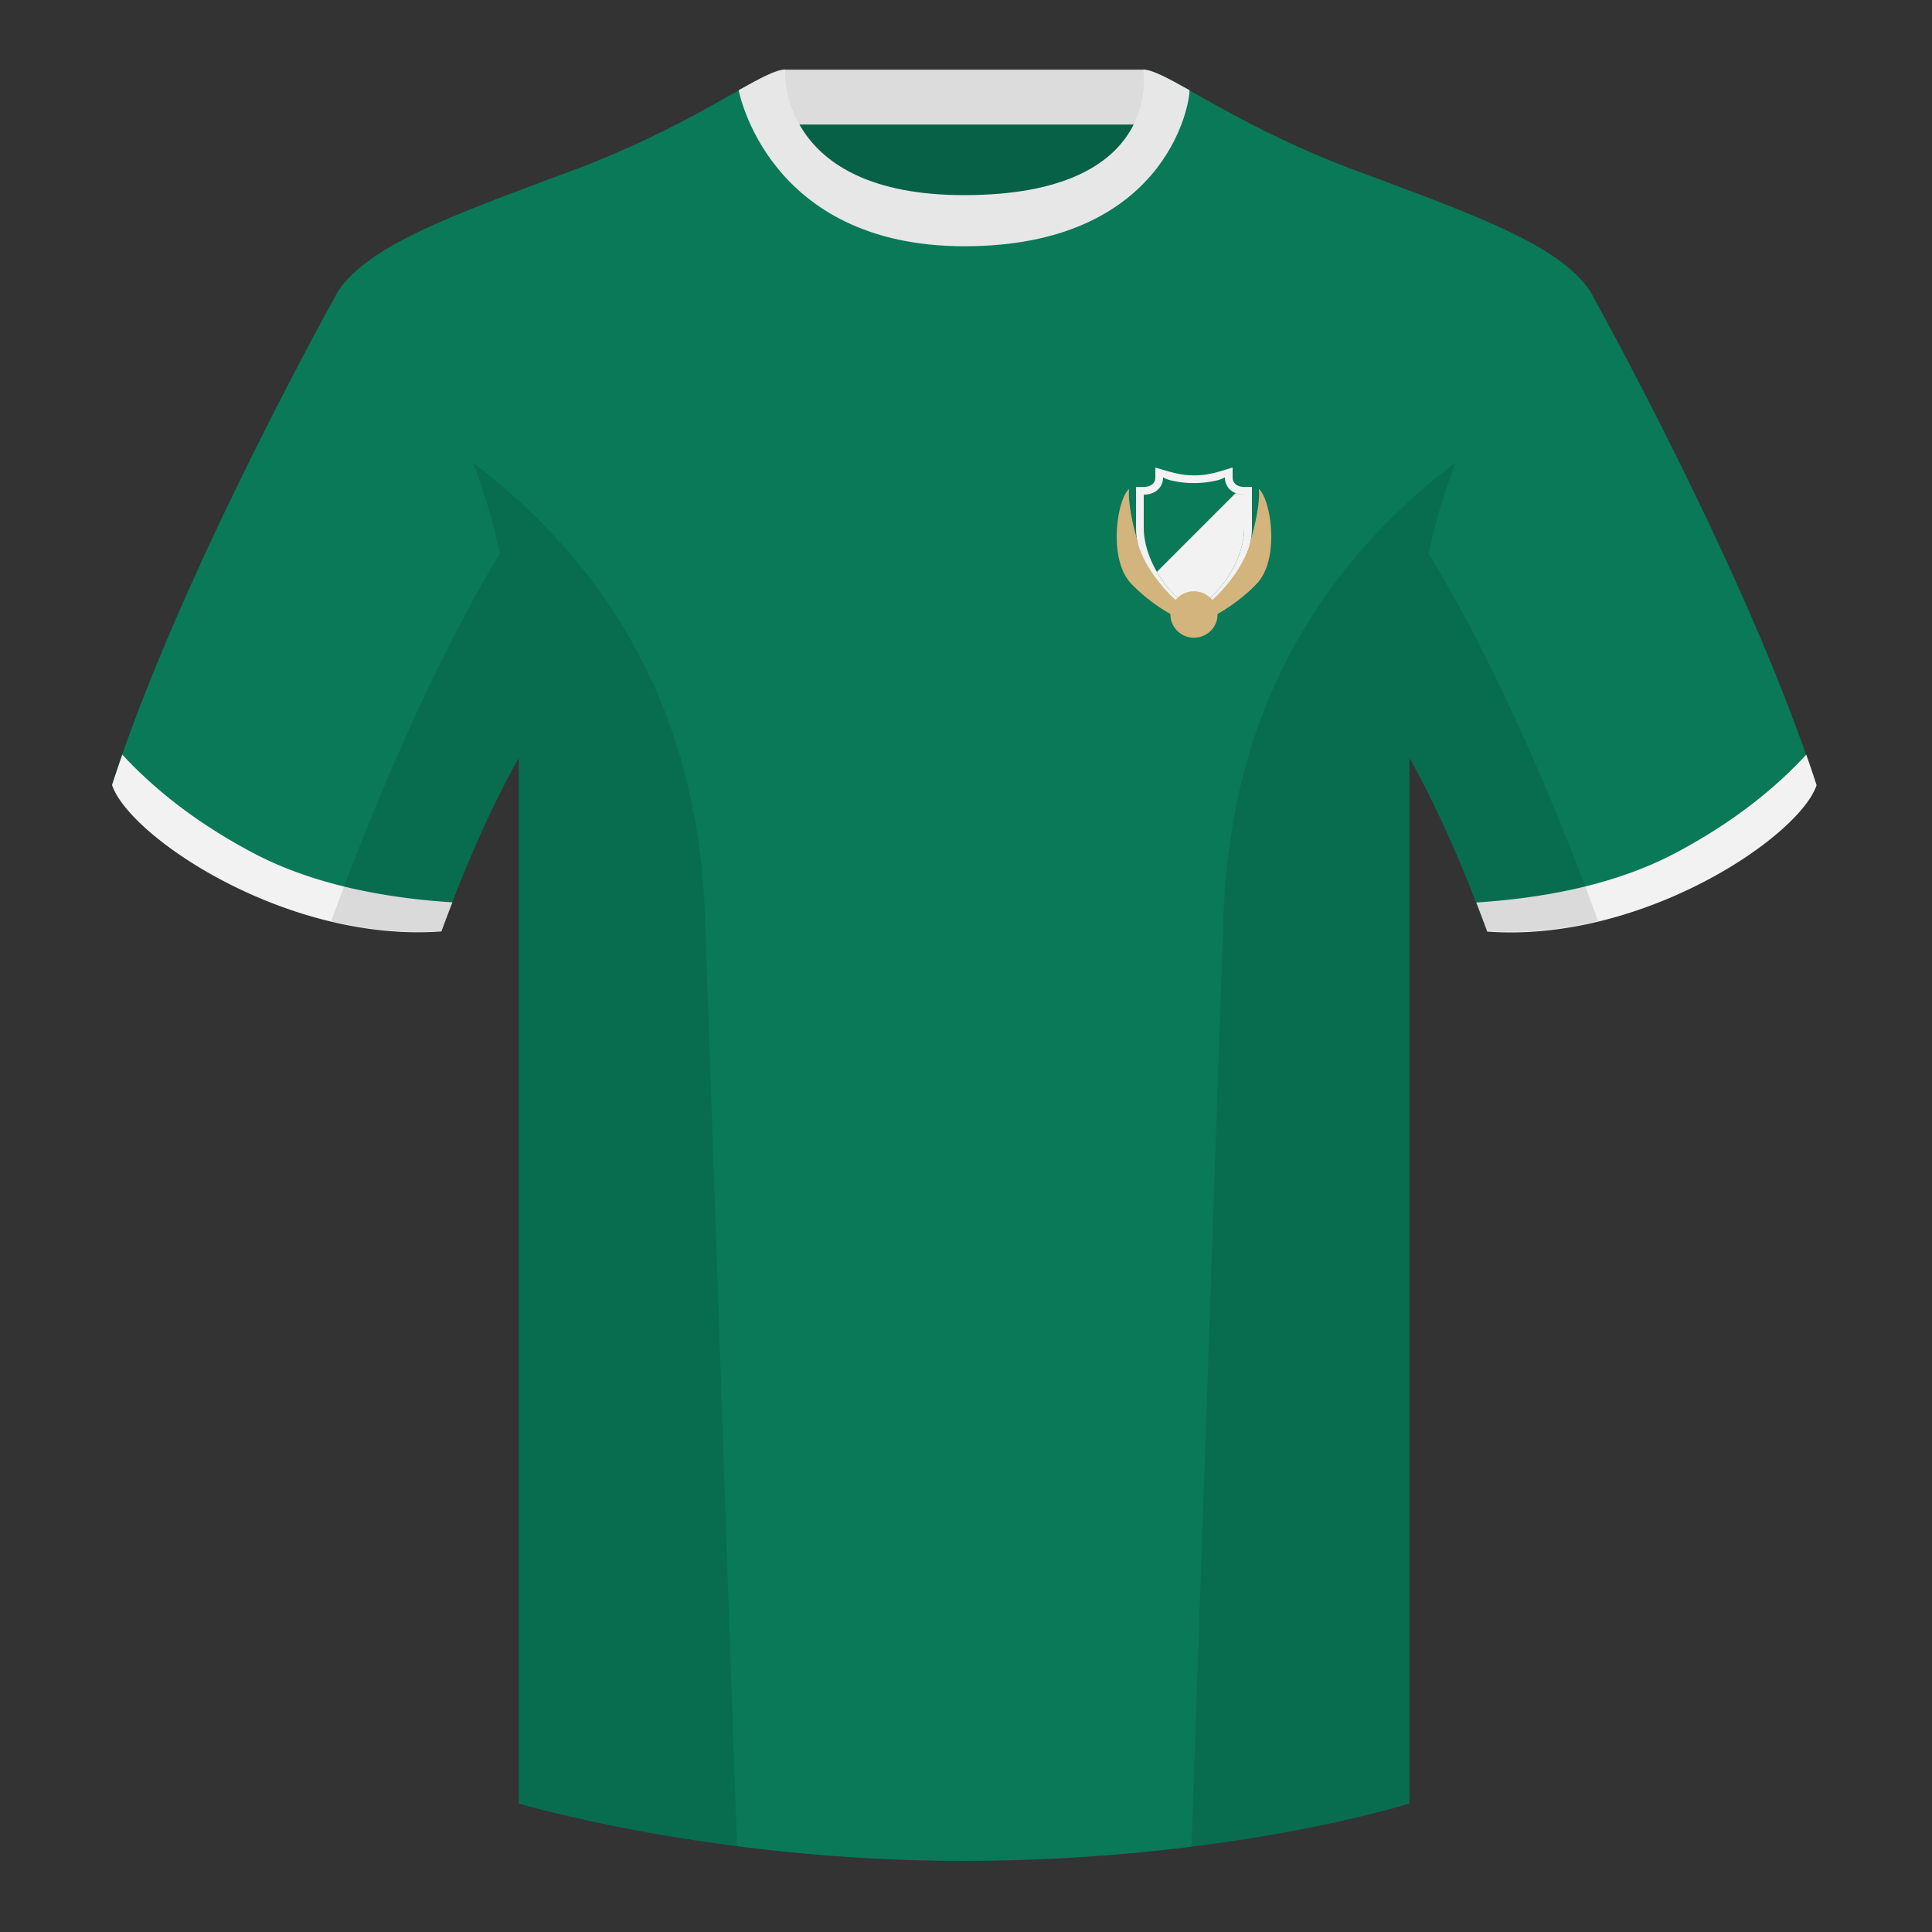 <svg xmlns="http://www.w3.org/2000/svg" width="500" height="500" fill="none" viewBox="0 0 500 500"><rect x="0" y="0" width="500" height="500" fill="#333333" stroke="none"/><g fill-rule="evenodd" clip-path="url(#clip0_5839_4461)" clip-rule="evenodd"><path fill="#076146" d="M203 109.22h93.65v-87.3H203v87.3Z"/><path fill="#DCDCDC" d="M202.86 32.23h93.46v-14.2h-93.46v14.2Z"/><path fill="#097957" d="M87.55 75.26S46.78 148.06 29 203.03c4.44 13.37 45.2 40.86 85.23 37.88 13.34-36.4 24.46-52 24.46-52s2.97-95.08-51.14-113.65M411.47 75.26s40.76 72.8 58.55 127.77c-4.44 13.37-45.2 40.86-85.23 37.88-13.34-36.4-24.46-52-24.46-52s-2.96-95.08 51.14-113.65"/><path fill="#097957" d="M249.51 57.7c-50.08 0-47.8-39.47-48.74-39.14-7.52 2.62-24.13 14.94-52.44 25.5-31.87 11.88-52.63 19.31-60.78 31.2 11.11 8.91 46.7 28.97 46.7 120.34v271.14s49.65 14.86 114.88 14.86c68.93 0 115.64-14.86 115.64-14.86V195.6c0-91.37 35.59-111.43 46.7-120.34-8.15-11.89-28.9-19.32-60.78-31.2-28.36-10.58-44.98-22.92-52.48-25.51-.92-.32 4.18 39.15-48.7 39.15Z"/><path fill="#F2F2F2" d="M467.46 195.3c.94 2.67 1.83 5.3 2.67 7.9-4.45 13.38-45.2 40.86-85.23 37.89a434.6 434.6 0 0 0-2.84-7.52c20.8-1.36 38-5.64 51.6-12.84 13.42-7.1 24.7-15.58 33.8-25.43ZM31.65 195.3c9.1 9.83 20.37 18.3 33.78 25.4 13.6 7.2 30.82 11.48 51.64 12.83-.93 2.4-1.88 4.9-2.84 7.52-40.02 2.97-80.79-24.51-85.23-37.89.84-2.58 1.72-5.2 2.65-7.86Z"/><path fill="#E7E7E7" d="M307.85 23.34c-5.77-3.23-9.73-5.34-12-5.34 0 0 5.88 32.5-46.34 32.5-48.52 0-46.34-32.5-46.34-32.5-2.28 0-6.23 2.1-12 5.34 0 0 7.37 40.39 58.4 40.39 51.48 0 58.28-35.9 58.28-40.38Z"/><path fill="#000" fill-opacity=".1" d="M413.58 238.32a93.79 93.79 0 0 1-28.8 2.6c-8.2-22.37-15.55-36.89-20-44.75v270.57s-21.1 6.71-55.87 11.12c-.18-.03-.37-.04-.55-.06l8.28-240.71c2.06-59.75 31.09-95.29 60.1-117.44a148.6 148.6 0 0 0-7 23.67c7.35 11.85 24.44 42.07 43.83 94.96l.01.04ZM190.72 477.8c-34.25-4.4-56.48-11.06-56.48-11.06V196.18c-4.46 7.87-11.81 22.38-20 44.75-9.64.71-19.32-.34-28.52-2.53l.02-.1c19.38-52.84 36.3-83.06 43.61-94.94a148.72 148.72 0 0 0-7-23.7c29 22.15 58.04 57.69 60.1 117.44l8.27 240.7Z"/><path fill="#F2F2F2" d="M299 121c3.22.93 6.23 2.03 10 2.03 3.99 0 6.68-1.04 10-2.03v2.53c0 .88.34 1.44.81 1.82.53.42 1.31.68 2.19.68h2v10.5c0 4.73-1.8 9.6-4.38 13.64-2.57 4.03-6.09 7.47-9.78 9.18l-.84.39-.84-.4c-3.7-1.7-7.2-5.14-9.78-9.17-2.59-4.04-4.38-8.9-4.38-13.64v-10.5h2c.88 0 1.66-.27 2.19-.68.47-.38.81-.94.81-1.82V121Zm2 2.53c0 .78-.17 1.45-.46 2.03-.83 1.65-2.69 2.47-4.54 2.47v8.5c0 8.5 6.5 18 13 21 6.5-3 13-12.5 13-21v-8.5c-1.86 0-3.71-.82-4.54-2.47a4.44 4.44 0 0 1-.46-2.03c-.53.32-1.2.57-1.96.78a26.02 26.02 0 0 1-12.08 0 7.88 7.88 0 0 1-1.96-.78Z"/><path fill="#F2F2F2" d="m299.4 148 20.38-20.39c.69.28 1.46.42 2.22.42v8.5c0 8.5-6.5 18-13 21-3.56-1.64-7.12-5.23-9.6-9.53Z"/><path fill="#D2B47C" d="M292.22 126.53c-.4 3.6 1.19 10.17 2.03 13 1.1 5.79 6.03 12.18 10 15.73a6.13 6.13 0 0 1 4.75-2.23c1.92 0 3.63.87 4.75 2.23 3.97-3.55 8.9-9.94 10-15.73.84-2.83 2.44-9.4 2.03-13 3.05 2.5 5.6 18-.5 24.5-3.16 3.36-7 6.06-10.18 7.87v.13c0 3.32-2.73 6-6.1 6a6.05 6.05 0 0 1-6.1-6v-.13a44.72 44.72 0 0 1-10.17-7.87c-6.1-6.5-3.56-22-.51-24.5Z"/></g><defs><clipPath id="clip0_5839_4461"><path fill="#fff" d="M0 0h500v500H0z"/></clipPath></defs></svg>